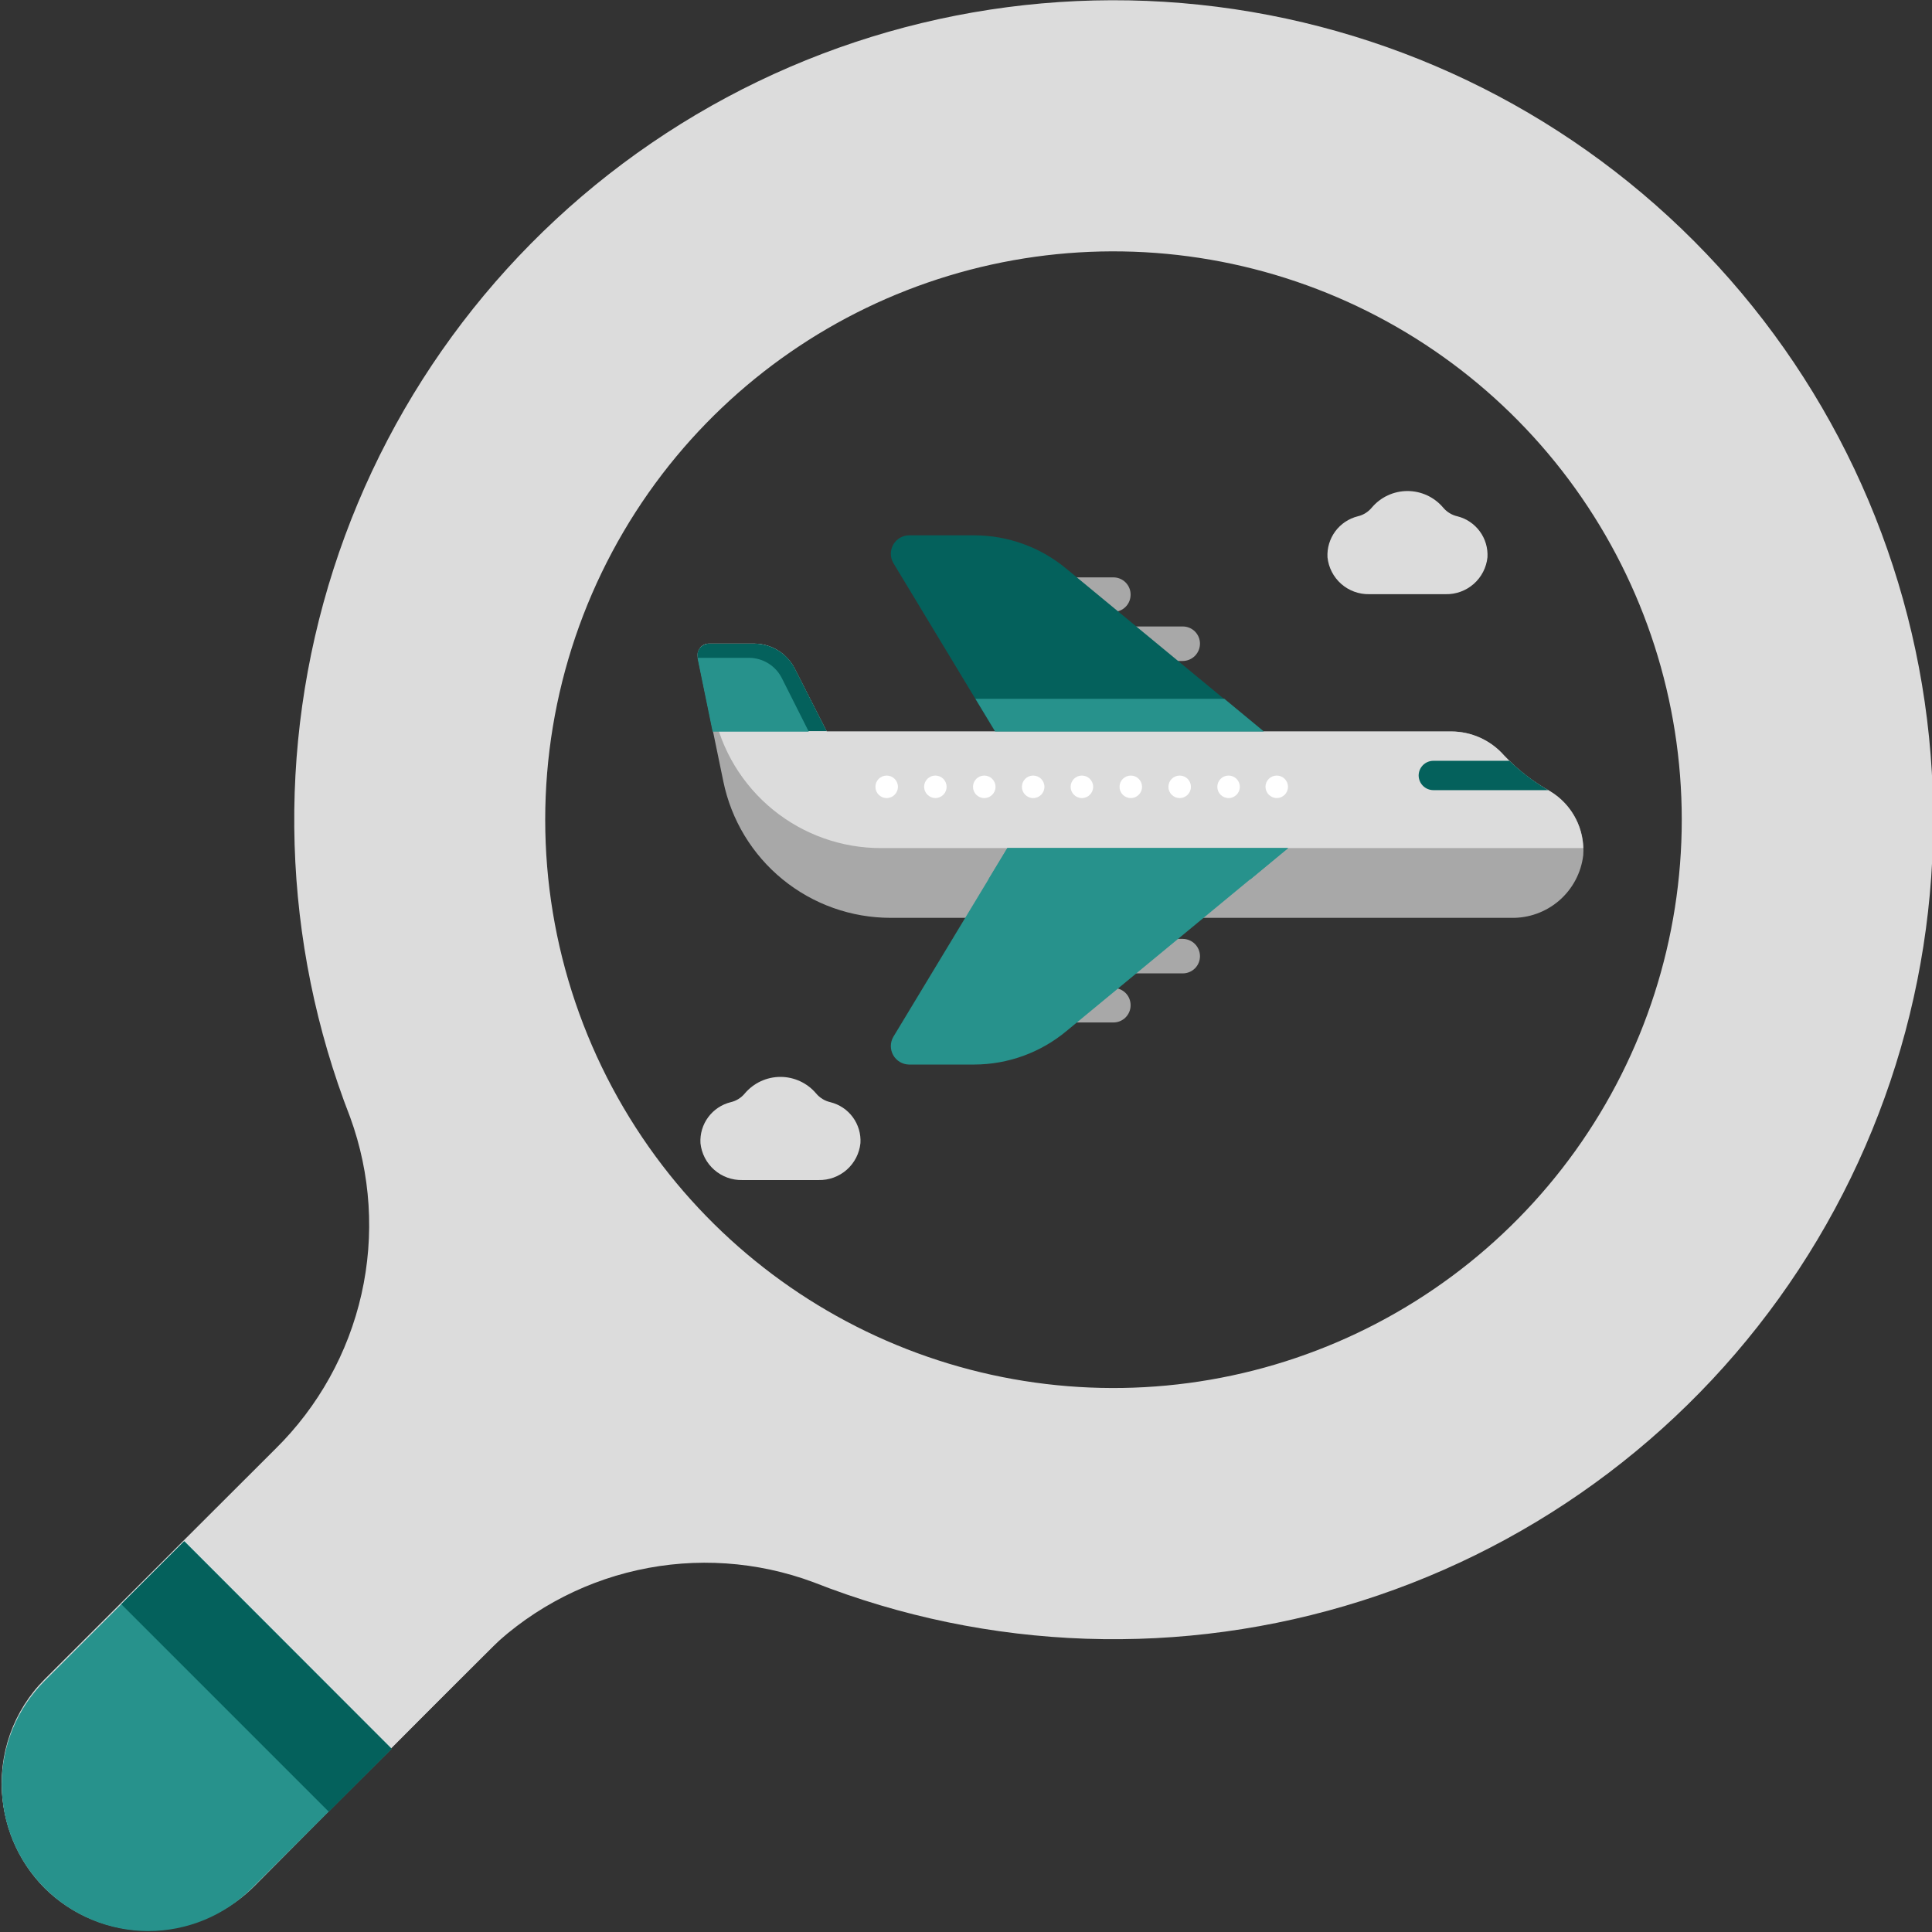 <svg width="349" height="349" viewBox="0 0 349 349" fill="none" xmlns="http://www.w3.org/2000/svg">
<rect x="0" y="0" width="349" height="349" fill="#333333" stroke="none"/>
<g clip-path="url(#clip0_19778_23)">
<path d="M213.666 113.167H197.266V119.4H213.666C214.491 119.392 215.28 119.058 215.86 118.471C216.441 117.884 216.766 117.092 216.766 116.267C216.766 115.445 216.439 114.656 215.858 114.075C215.277 113.494 214.488 113.167 213.666 113.167Z" fill="#A8A8A8"/>
<path d="M201.134 104.3H184.734V110.533H201.134C201.544 110.533 201.95 110.452 202.328 110.294C202.706 110.136 203.05 109.905 203.338 109.613C203.626 109.322 203.854 108.976 204.008 108.596C204.161 108.216 204.238 107.81 204.234 107.4C204.234 106.578 203.907 105.789 203.326 105.208C202.745 104.626 201.956 104.3 201.134 104.3Z" fill="#A8A8A8"/>
<path d="M176.003 96.7H164.17C163.592 96.715 163.028 96.879 162.533 97.178C162.038 97.477 161.63 97.899 161.347 98.403C161.065 98.907 160.918 99.477 160.922 100.054C160.926 100.632 161.08 101.199 161.37 101.7L181.97 135.8H232.67L192.67 102.766C187.992 98.861 182.096 96.714 176.003 96.7Z" fill="#04615C"/>
<path d="M280.066 142.967C276.96 141.243 274.138 139.05 271.699 136.467C270.504 135.106 269.033 134.015 267.383 133.268C265.734 132.521 263.943 132.134 262.132 132.133H149.332L143.532 120.733C142.839 119.386 141.788 118.257 140.494 117.468C139.2 116.68 137.714 116.265 136.199 116.267H128.066C127.76 116.266 127.458 116.333 127.181 116.463C126.904 116.593 126.66 116.783 126.465 117.019C126.271 117.255 126.131 117.531 126.056 117.828C125.981 118.124 125.973 118.433 126.032 118.733L130.666 141.167C132.093 148.122 135.878 154.372 141.38 158.86C146.883 163.348 153.765 165.799 160.866 165.8H272.932C276.126 165.881 279.235 164.768 281.652 162.678C284.068 160.588 285.618 157.672 285.999 154.5C286.175 152.217 285.713 149.93 284.666 147.893C283.618 145.857 282.026 144.151 280.066 142.967Z" fill="#A8A8A8"/>
<path d="M280.067 142.967C276.961 141.243 274.139 139.05 271.7 136.467C270.506 135.106 269.034 134.015 267.385 133.268C265.735 132.521 263.945 132.134 262.134 132.134H149.334L143.534 120.734C142.841 119.387 141.789 118.257 140.496 117.469C139.202 116.681 137.715 116.265 136.2 116.267H128.067C127.776 116.263 127.487 116.323 127.222 116.444C126.956 116.565 126.722 116.744 126.534 116.967L128.9 128.534C130.323 135.501 134.109 141.762 139.619 146.258C145.129 150.753 152.023 153.206 159.134 153.2H286C285.942 151.135 285.369 149.118 284.333 147.331C283.297 145.543 281.83 144.043 280.067 142.967Z" fill="#DCDCDC"/>
<path d="M256.267 140.1C256.276 140.795 256.556 141.46 257.048 141.952C257.54 142.444 258.205 142.724 258.9 142.733H279.667C277.134 141.246 274.785 139.467 272.667 137.433H258.9C258.199 137.442 257.529 137.727 257.036 138.226C256.543 138.725 256.267 139.398 256.267 140.1Z" fill="#04615C"/>
<path d="M213.666 175.833H197.266V169.6H213.666C214.491 169.609 215.28 169.943 215.86 170.53C216.441 171.116 216.766 171.908 216.766 172.733C216.766 173.556 216.439 174.344 215.858 174.925C215.277 175.507 214.488 175.833 213.666 175.833Z" fill="#A8A8A8"/>
<path d="M201.134 184.7H184.734V178.466H201.134C201.544 178.466 201.95 178.548 202.328 178.706C202.706 178.863 203.05 179.095 203.338 179.386C203.626 179.678 203.854 180.023 204.008 180.403C204.161 180.783 204.238 181.19 204.234 181.6C204.234 182.007 204.154 182.41 203.998 182.786C203.842 183.162 203.614 183.504 203.326 183.792C203.038 184.08 202.696 184.308 202.32 184.464C201.944 184.62 201.541 184.7 201.134 184.7Z" fill="#A8A8A8"/>
<path d="M176.003 192.3H164.17C163.592 192.285 163.028 192.121 162.533 191.822C162.038 191.523 161.63 191.101 161.347 190.597C161.065 190.093 160.918 189.524 160.922 188.946C160.926 188.368 161.08 187.801 161.37 187.3L181.97 153.2H232.67L192.67 186.234C187.992 190.139 182.096 192.286 176.003 192.3Z" fill="#27928C"/>
<path d="M178.565 158.834H225.898L232.698 153.2H181.965L178.565 158.834Z" fill="#27928C"/>
<path d="M143.566 120.733C142.873 119.386 141.821 118.257 140.527 117.468C139.234 116.68 137.747 116.265 136.232 116.267H128.066C127.76 116.266 127.458 116.333 127.181 116.463C126.904 116.593 126.66 116.783 126.465 117.019C126.271 117.255 126.131 117.531 126.056 117.828C125.981 118.124 125.973 118.433 126.032 118.733L128.799 132.067H149.332L143.566 120.733Z" fill="#04615C"/>
<path d="M126 118.833L128.733 132.167H146.1L141.233 122.5C140.679 121.401 139.832 120.476 138.784 119.829C137.737 119.182 136.531 118.837 135.3 118.833H126Z" fill="#27928C"/>
<path d="M221.169 126.233H176.202L179.769 132.133H228.302L221.169 126.233Z" fill="#27928C"/>
<path d="M160.169 144.166C161.292 144.166 162.203 143.256 162.203 142.133C162.203 141.01 161.292 140.1 160.169 140.1C159.046 140.1 158.136 141.01 158.136 142.133C158.136 143.256 159.046 144.166 160.169 144.166Z" fill="white"/>
<path d="M170.997 142.133C170.997 142.672 170.783 143.19 170.402 143.571C170.021 143.952 169.503 144.166 168.964 144.166C168.427 144.158 167.915 143.941 167.536 143.561C167.156 143.182 166.939 142.67 166.931 142.133C166.931 141.594 167.145 141.077 167.526 140.695C167.908 140.314 168.425 140.1 168.964 140.1C169.503 140.1 170.021 140.314 170.402 140.695C170.783 141.077 170.997 141.594 170.997 142.133Z" fill="white"/>
<path d="M177.799 144.166C178.922 144.166 179.832 143.256 179.832 142.133C179.832 141.01 178.922 140.1 177.799 140.1C176.676 140.1 175.765 141.01 175.765 142.133C175.765 143.256 176.676 144.166 177.799 144.166Z" fill="white"/>
<path d="M186.634 144.166C187.757 144.166 188.667 143.256 188.667 142.133C188.667 141.01 187.757 140.1 186.634 140.1C185.511 140.1 184.6 141.01 184.6 142.133C184.6 143.256 185.511 144.166 186.634 144.166Z" fill="white"/>
<path d="M195.435 144.166C196.558 144.166 197.469 143.256 197.469 142.133C197.469 141.01 196.558 140.1 195.435 140.1C194.312 140.1 193.402 141.01 193.402 142.133C193.402 143.256 194.312 144.166 195.435 144.166Z" fill="white"/>
<path d="M206.301 142.133C206.301 142.672 206.086 143.19 205.705 143.571C205.324 143.952 204.807 144.166 204.267 144.166C203.728 144.166 203.211 143.952 202.829 143.571C202.448 143.19 202.234 142.672 202.234 142.133C202.234 141.866 202.287 141.602 202.389 141.355C202.491 141.108 202.641 140.884 202.829 140.695C203.018 140.507 203.242 140.357 203.489 140.255C203.736 140.152 204 140.1 204.267 140.1C204.534 140.1 204.799 140.152 205.045 140.255C205.292 140.357 205.516 140.507 205.705 140.695C205.894 140.884 206.044 141.108 206.146 141.355C206.248 141.602 206.301 141.866 206.301 142.133Z" fill="white"/>
<path d="M215.132 142.133C215.132 142.672 214.917 143.19 214.536 143.571C214.155 143.952 213.638 144.166 213.098 144.166C212.559 144.166 212.042 143.952 211.661 143.571C211.279 143.19 211.065 142.672 211.065 142.133C211.065 141.594 211.279 141.077 211.661 140.695C212.042 140.314 212.559 140.1 213.098 140.1C213.638 140.1 214.155 140.314 214.536 140.695C214.917 141.077 215.132 141.594 215.132 142.133Z" fill="white"/>
<path d="M221.933 144.166C223.056 144.166 223.966 143.256 223.966 142.133C223.966 141.01 223.056 140.1 221.933 140.1C220.81 140.1 219.899 141.01 219.899 142.133C219.899 143.256 220.81 144.166 221.933 144.166Z" fill="white"/>
<path d="M232.665 142.133C232.665 142.672 232.45 143.19 232.069 143.571C231.688 143.952 231.171 144.166 230.631 144.166C230.095 144.158 229.582 143.941 229.203 143.561C228.824 143.182 228.607 142.67 228.598 142.133C228.598 141.594 228.812 141.077 229.194 140.695C229.575 140.314 230.092 140.1 230.631 140.1C231.171 140.1 231.688 140.314 232.069 140.695C232.45 141.077 232.665 141.594 232.665 142.133Z" fill="white"/>
<path d="M263.266 93.267C262.262 93.04 261.36 92.489 260.699 91.7C259.907 90.76 258.92 90.005 257.806 89.487C256.692 88.969 255.478 88.7 254.249 88.7C253.02 88.7 251.806 88.969 250.692 89.487C249.578 90.005 248.591 90.76 247.799 91.7C247.15 92.487 246.26 93.038 245.266 93.267C243.637 93.674 242.202 94.636 241.204 95.986C240.207 97.336 239.71 98.991 239.799 100.667C239.991 102.526 240.877 104.244 242.279 105.48C243.681 106.715 245.497 107.377 247.366 107.334H261.132C263.001 107.377 264.817 106.715 266.219 105.48C267.621 104.244 268.507 102.526 268.699 100.667C268.796 98.994 268.307 97.339 267.315 95.989C266.323 94.638 264.891 93.675 263.266 93.267Z" fill="#DCDCDC"/>
<path d="M149.999 199.1C148.995 198.873 148.093 198.323 147.432 197.534C146.64 196.594 145.653 195.838 144.539 195.32C143.425 194.802 142.211 194.533 140.982 194.533C139.753 194.533 138.539 194.802 137.425 195.32C136.311 195.838 135.324 196.594 134.532 197.534C133.883 198.32 132.992 198.871 131.999 199.1C130.367 199.502 128.927 200.462 127.929 201.813C126.931 203.165 126.436 204.823 126.532 206.5C126.724 208.359 127.61 210.078 129.012 211.313C130.414 212.548 132.23 213.21 134.099 213.167H147.865C149.734 213.21 151.55 212.548 152.952 211.313C154.354 210.078 155.24 208.359 155.432 206.5C155.536 204.826 155.048 203.168 154.056 201.816C153.063 200.464 151.627 199.503 149.999 199.1Z" fill="#DCDCDC"/>
</g>
<g clip-path="url(#clip1_19778_23)">
<path d="M8.068 341.075C3.117 336.102 0.338 329.37 0.338 322.353C0.338 315.336 3.117 308.604 8.068 303.63L88.047 223.651C90.456 220.975 93.383 218.817 96.653 217.308C99.922 215.8 103.463 214.972 107.063 214.875C110.662 214.779 114.243 215.416 117.588 216.747C120.933 218.079 123.972 220.077 126.521 222.621C129.069 225.164 131.073 228.199 132.411 231.542C133.749 234.885 134.393 238.464 134.304 242.064C134.214 245.663 133.393 249.206 131.891 252.478C130.389 255.75 128.236 258.682 125.565 261.096L45.222 341.075C40.279 345.973 33.603 348.72 26.645 348.72C19.687 348.72 13.01 345.973 8.068 341.075Z" fill="#DCDCDC"/>
<path d="M46.027 340.639L87.252 299.122C94.855 291.378 104.538 286 115.131 283.639C125.724 281.278 136.774 282.034 146.946 285.817C178.585 298.275 213.548 299.462 245.959 289.178C278.369 278.894 306.252 257.765 324.918 229.344C343.585 200.922 351.899 166.941 348.461 133.112C345.024 99.283 330.045 67.668 306.043 43.583C282.041 19.497 250.478 4.409 216.661 0.854C182.844 -2.701 148.834 5.495 120.349 24.063C91.863 42.631 70.637 70.44 60.241 102.815C49.844 135.19 50.91 170.157 63.259 201.838C66.986 212.07 67.693 223.158 65.296 233.78C62.898 244.403 57.496 254.112 49.735 261.75L8.073 303.339C5.279 306.133 3.145 309.516 1.825 313.24C0.505 316.964 0.034 320.936 0.445 324.865C0.856 328.795 2.139 332.583 4.201 335.954C6.263 339.324 9.051 342.191 12.363 344.347C17.554 347.666 23.725 349.109 29.849 348.434C35.974 347.76 41.683 345.008 46.027 340.639ZM119.68 85.578C132.738 68.558 150.799 56.057 171.327 49.828C191.854 43.6 213.817 43.959 234.13 50.854C254.444 57.748 272.087 70.833 284.582 88.27C297.078 105.706 303.797 126.619 303.797 148.071C303.797 169.522 297.078 190.435 284.582 207.871C272.087 225.308 254.444 238.393 234.13 245.287C213.817 252.182 191.854 252.541 171.327 246.313C150.799 240.085 132.738 227.583 119.68 210.563C105.936 192.63 98.488 170.665 98.488 148.071C98.488 125.476 105.936 103.512 119.68 85.578Z" fill="#DCDCDC"/>
<path d="M70.741 315.918L33.296 278.401L8.067 303.63C3.101 308.596 0.311 315.33 0.311 322.353C0.311 329.375 3.101 336.11 8.067 341.075C13.032 346.041 19.767 348.83 26.789 348.83C33.811 348.83 40.546 346.041 45.511 341.075L70.741 315.918Z" fill="#27928C"/>
<path d="M70.746 315.902L33.266 278.422L21.904 289.784L59.384 327.264L70.746 315.902Z" fill="#04615C"/>
</g>
<defs>
<clipPath id="clip0_19778_23">
<rect width="160" height="160" fill="white" transform="translate(126 64.5)"/>
</clipPath>
<clipPath id="clip1_19778_23">
<rect width="349" height="349" fill="white" transform="translate(349) rotate(90)"/>
</clipPath>
</defs>
</svg>
